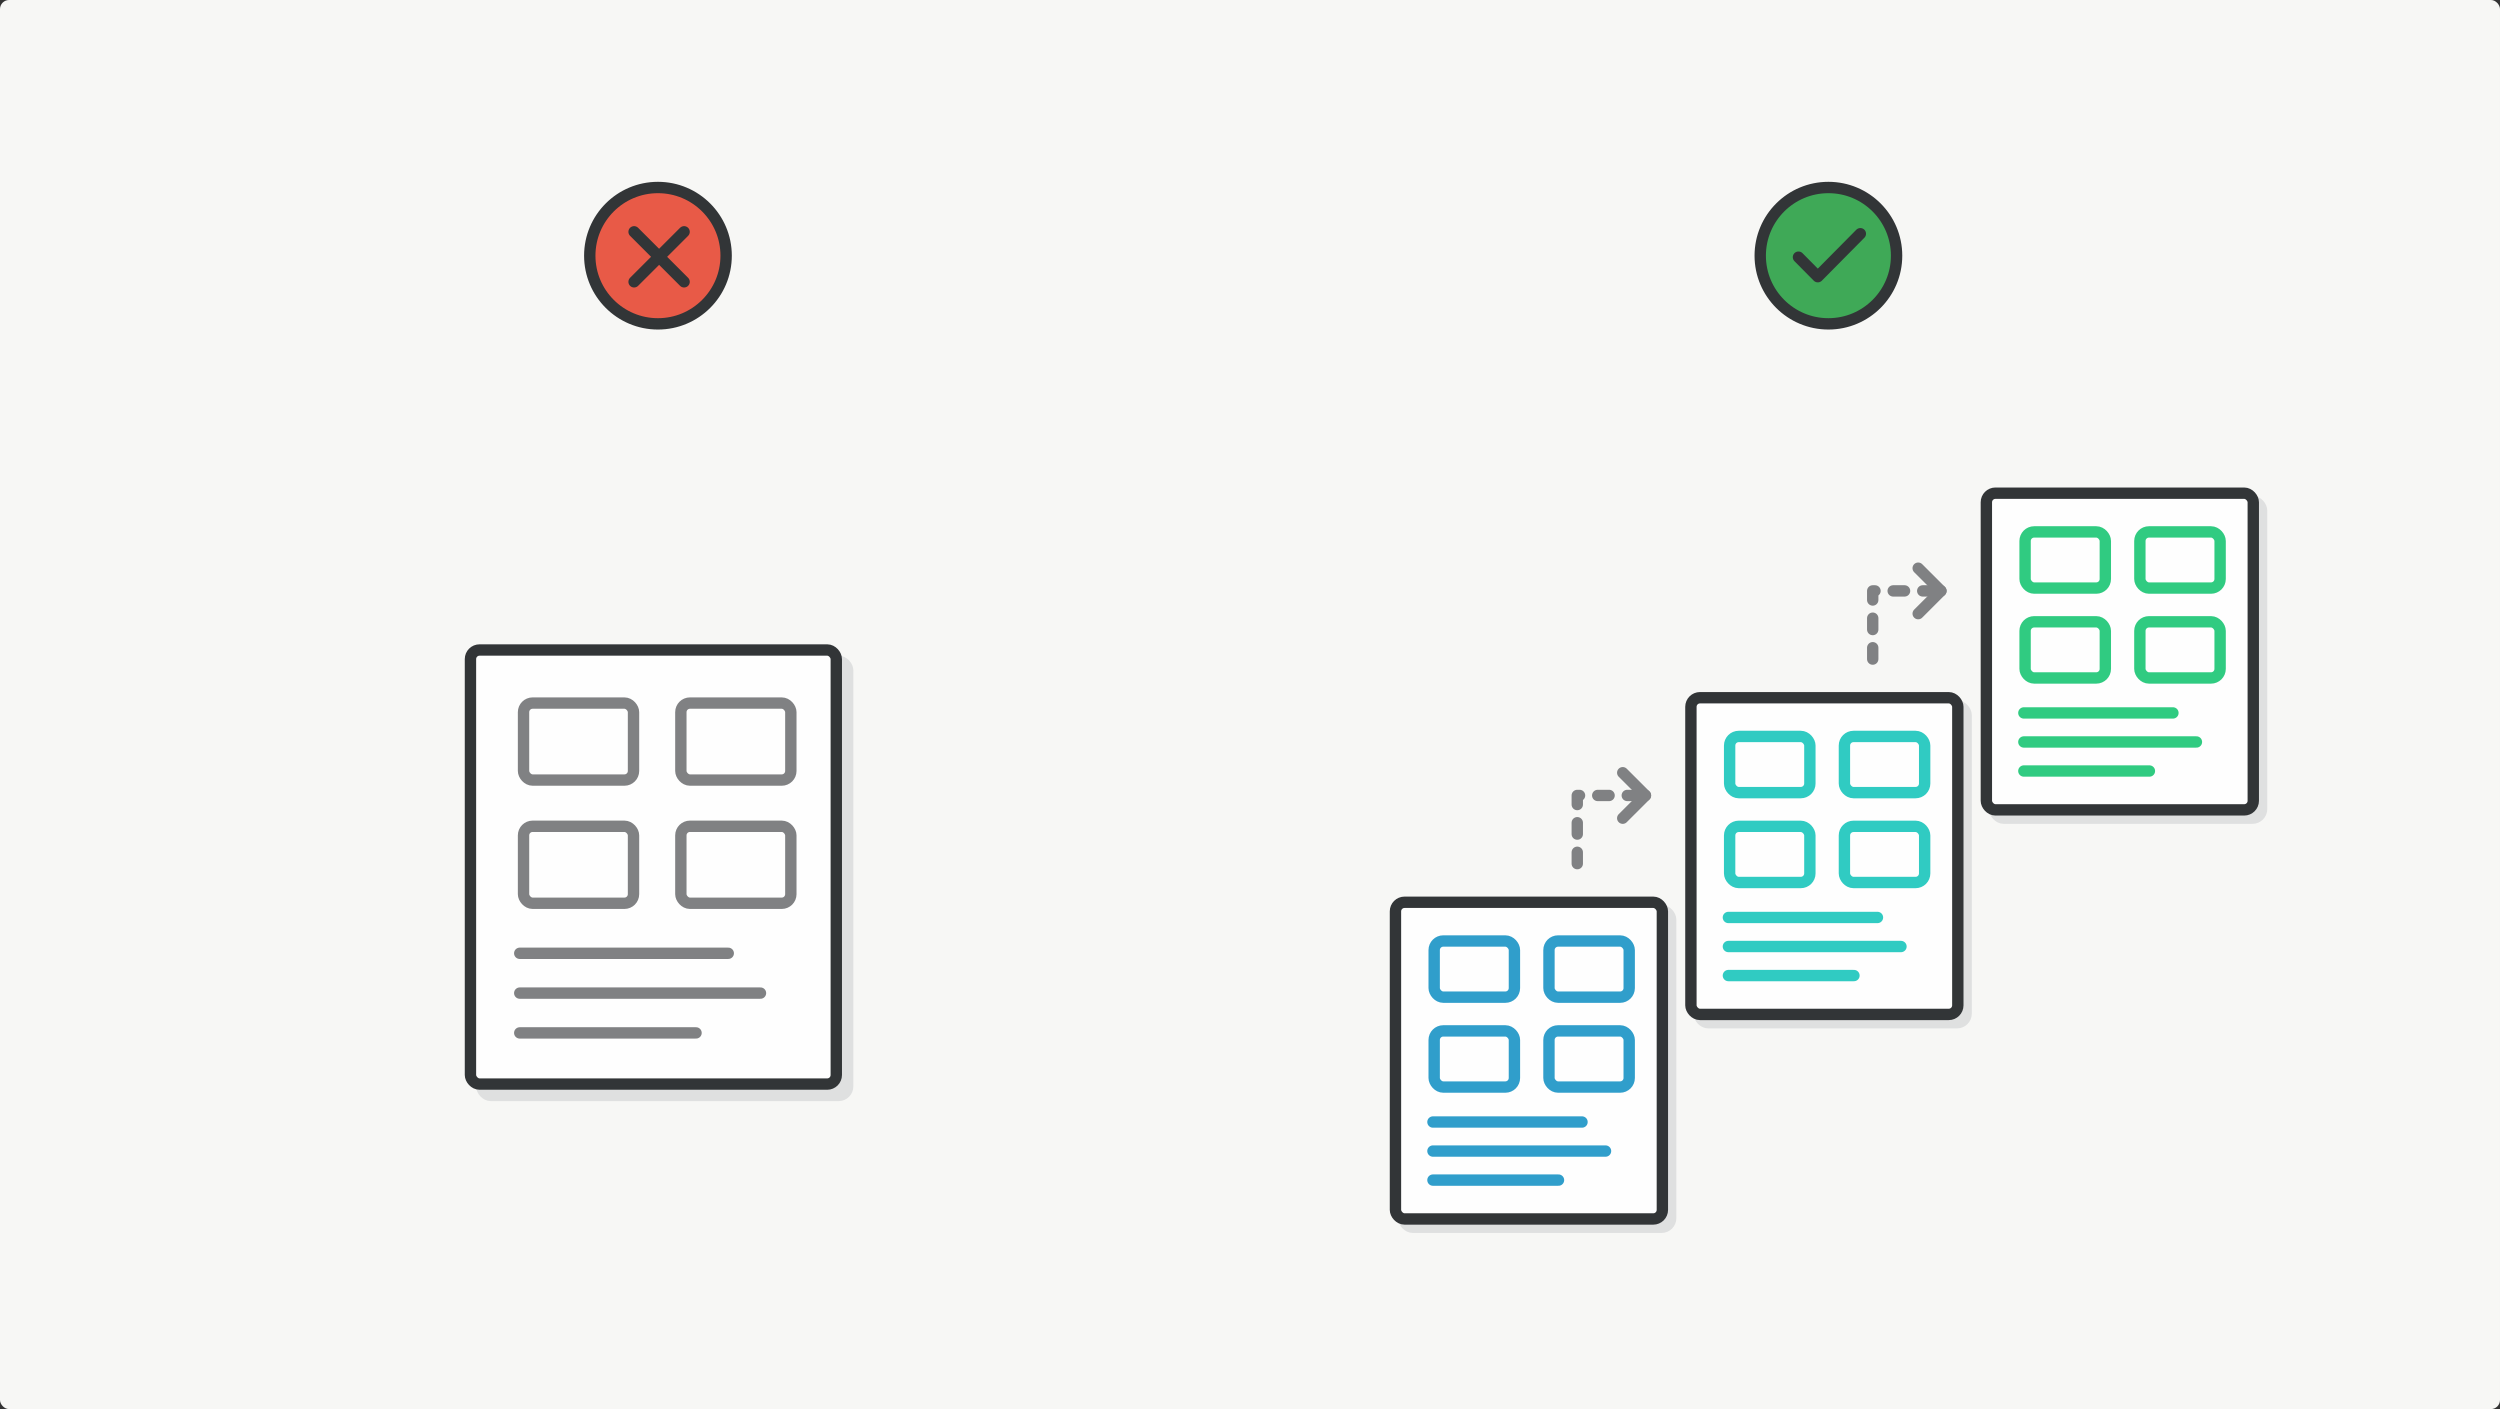 <svg fill="none" height="620" viewBox="0 0 1100 620" width="1100" xmlns="http://www.w3.org/2000/svg"><rect x="0" y="0" width="1100" height="620" fill="#333333" stroke="none"/><rect fill="#f7f7f5" height="620" rx="4" width="1100"/><g stroke-width="5"><path d="m694 380v-30h30" stroke="#808183" stroke-dasharray="5 8" stroke-linecap="round" stroke-linejoin="round"/><path d="m724 350-10-10" stroke="#808183" stroke-linecap="round"/><path d="m714 360 10-10" stroke="#808183" stroke-linecap="round"/><path d="m824 290v-30h30" stroke="#808183" stroke-dasharray="5 8" stroke-linecap="round" stroke-linejoin="round"/><path d="m854 260-10-10" stroke="#808183" stroke-linecap="round"/><path d="m844 270 10-10" stroke="#808183" stroke-linecap="round"/><path d="m319.5 112.5c0 16.569-13.431 30-30 30s-30-13.431-30-30c0-16.569 13.431-30 30-30s30 13.431 30 30z" fill="#e85a47" stroke="#323537"/><path d="m279 102 22 22" stroke="#323537" stroke-linecap="round"/><path d="m301 102-22 22" stroke="#323537" stroke-linecap="round"/><circle cx="804.5" cy="112.5" fill="#3fa957" r="30" stroke="#323537"/><path d="m818.555 102.838-18.721 18.909-8.509-8.595" stroke="#323537" stroke-linecap="round" stroke-linejoin="round"/><rect fill="#dfe0e0" height="139.349" rx="4" stroke="#dfe0e0" stroke-linejoin="round" width="117.443" x="617.651" y="400.651"/><rect fill="#fefefe" height="139.349" rx="4" stroke="#323537" stroke-linejoin="round" width="117.443" x="614" y="397"/><rect height="24.715" rx="4" stroke="#309ecb" stroke-linejoin="round" width="35.307" x="631.038" y="414.038"/><rect height="24.715" rx="4" stroke="#309ecb" stroke-linejoin="round" width="35.307" x="681.544" y="414.038"/><rect height="24.715" rx="4" stroke="#309ecb" stroke-linejoin="round" width="35.307" x="631.038" y="453.592"/><rect height="24.715" rx="4" stroke="#309ecb" stroke-linejoin="round" width="35.307" x="681.544" y="453.592"/><path d="m630.496 493.687h65.587" stroke="#309ecb" stroke-linecap="round" stroke-linejoin="round"/><path d="m630.496 506.466h75.932" stroke="#309ecb" stroke-linecap="round" stroke-linejoin="round"/><path d="m630.496 519.245h55.243" stroke="#309ecb" stroke-linecap="round" stroke-linejoin="round"/><rect fill="#dfe0e0" height="139.349" rx="4" stroke="#dfe0e0" stroke-linejoin="round" width="117.443" x="747.651" y="310.651"/><rect fill="#fefefe" height="139.349" rx="4" stroke="#323537" stroke-linejoin="round" width="117.443" x="744" y="307"/><rect height="24.715" rx="4" stroke="#30cbc2" stroke-linejoin="round" width="35.307" x="761.038" y="324.038"/><rect height="24.715" rx="4" stroke="#30cbc2" stroke-linejoin="round" width="35.307" x="811.544" y="324.038"/><rect height="24.715" rx="4" stroke="#30cbc2" stroke-linejoin="round" width="35.307" x="761.038" y="363.592"/><rect height="24.715" rx="4" stroke="#30cbc2" stroke-linejoin="round" width="35.307" x="811.544" y="363.592"/><path d="m760.496 403.687h65.587" stroke="#30cbc2" stroke-linecap="round" stroke-linejoin="round"/><path d="m760.496 416.466h75.932" stroke="#30cbc2" stroke-linecap="round" stroke-linejoin="round"/><path d="m760.496 429.245h55.243" stroke="#30cbc2" stroke-linecap="round" stroke-linejoin="round"/><rect fill="#dfe0e0" height="139.349" rx="4" stroke="#dfe0e0" stroke-linejoin="round" width="117.443" x="877.651" y="220.651"/><rect fill="#fefefe" height="139.349" rx="4" stroke="#323537" stroke-linejoin="round" width="117.443" x="874" y="217"/><rect height="24.715" rx="4" stroke="#30cb81" stroke-linejoin="round" width="35.307" x="891.038" y="234.038"/><rect height="24.715" rx="4" stroke="#30cb81" stroke-linejoin="round" width="35.307" x="941.544" y="234.038"/><rect height="24.715" rx="4" stroke="#30cb81" stroke-linejoin="round" width="35.307" x="891.038" y="273.592"/><rect height="24.715" rx="4" stroke="#30cb81" stroke-linejoin="round" width="35.307" x="941.544" y="273.592"/><path d="m890.496 313.687h65.587" stroke="#30cb81" stroke-linecap="round" stroke-linejoin="round"/><path d="m890.496 326.466h75.932" stroke="#30cb81" stroke-linecap="round" stroke-linejoin="round"/><path d="m890.496 339.245h55.243" stroke="#30cb81" stroke-linecap="round" stroke-linejoin="round"/><rect fill="#dfe0e0" height="190.996" rx="4" stroke="#dfe0e0" stroke-linejoin="round" width="160.97" x="212.006" y="291.005"/><rect fill="#fefefe" height="190.996" rx="4" stroke="#323537" stroke-linejoin="round" width="160.97" x="207" y="286"/><rect height="33.875" rx="4" stroke="#808183" stroke-linejoin="round" width="48.393" x="230.354" y="309.353"/><rect height="33.875" rx="4" stroke="#808183" stroke-linejoin="round" width="48.393" x="299.578" y="309.353"/><rect height="33.875" rx="4" stroke="#808183" stroke-linejoin="round" width="48.393" x="230.354" y="363.566"/><rect height="33.875" rx="4" stroke="#808183" stroke-linejoin="round" width="48.393" x="299.578" y="363.566"/><path d="m228.684 419.449h91.749" stroke="#808183" stroke-linecap="round" stroke-linejoin="round"/><path d="m228.684 436.964h105.927" stroke="#808183" stroke-linecap="round" stroke-linejoin="round"/><path d="m228.684 454.479h77.57" stroke="#808183" stroke-linecap="round" stroke-linejoin="round"/></g></svg>